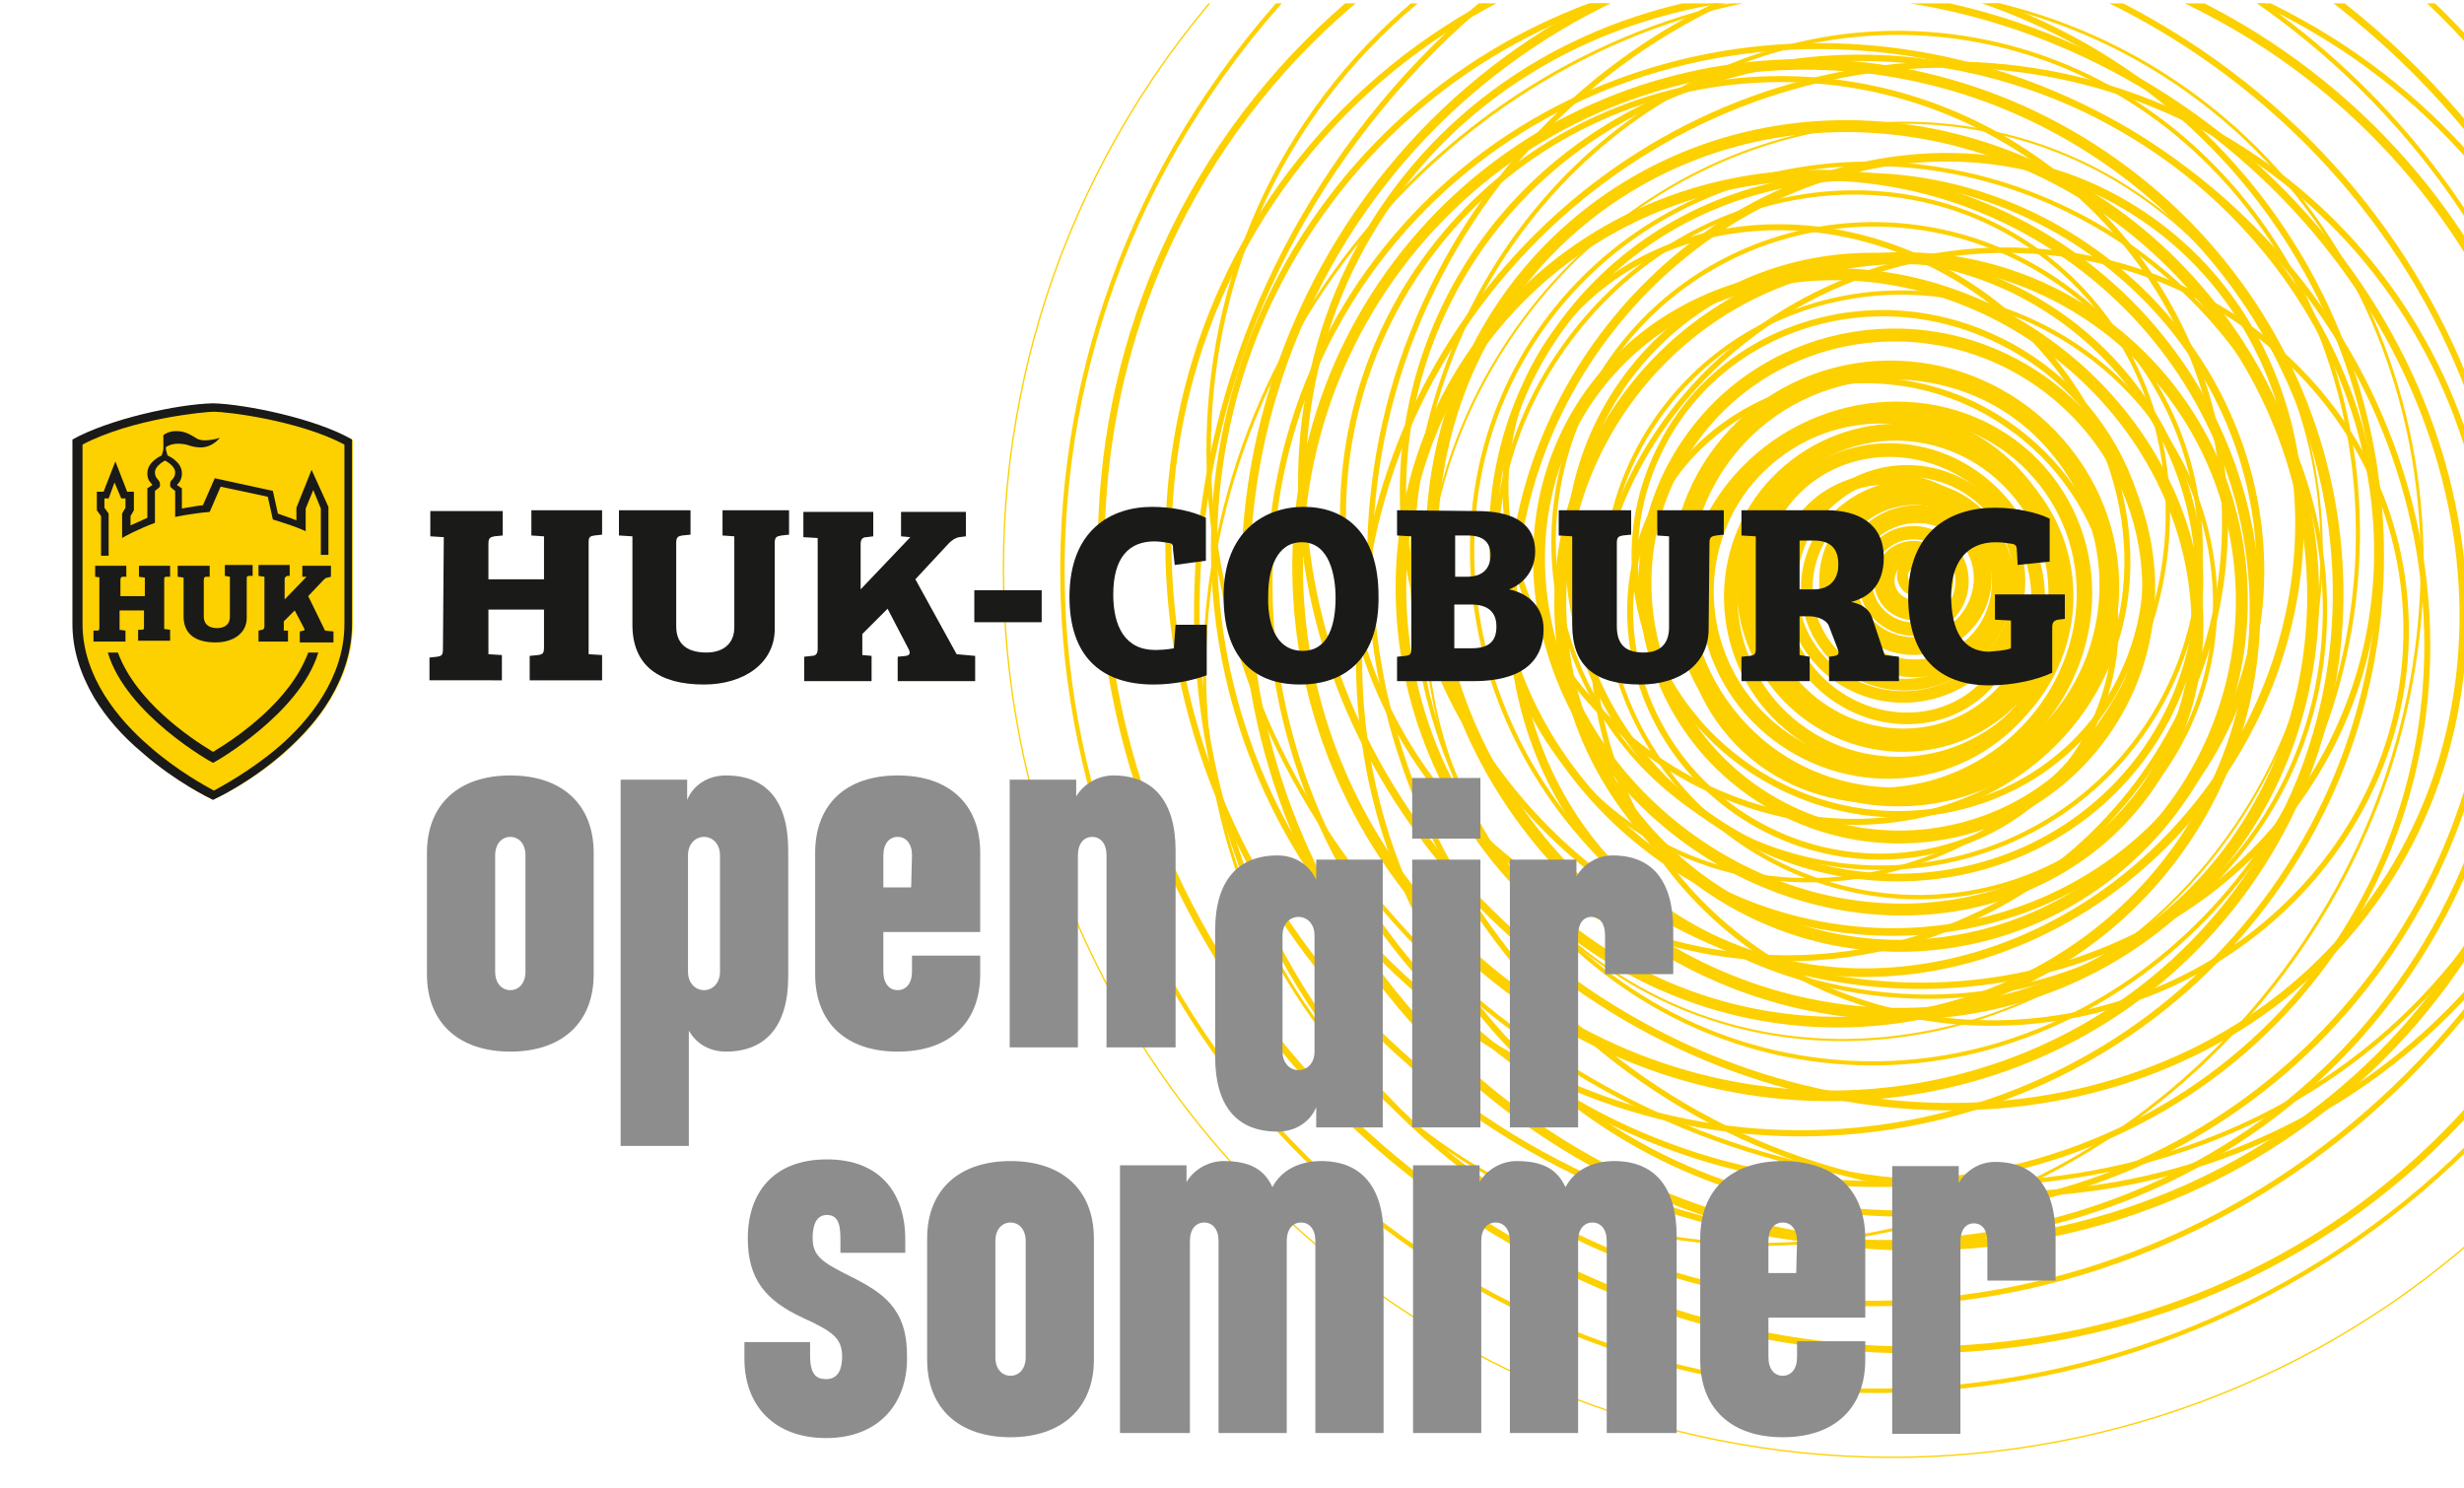 <?xml version="1.0" encoding="utf-8"?>
<!-- Generator: Adobe Illustrator 22.0.1, SVG Export Plug-In . SVG Version: 6.00 Build 0)  -->
<svg version="1.1" id="Ebene_1" xmlns="http://www.w3.org/2000/svg" xmlns:xlink="http://www.w3.org/1999/xlink" x="0px" y="0px"
	 viewBox="0 0 292.6 176.7" style="enable-background:new 0 0 292.6 176.7;" xml:space="preserve">
<style type="text/css">
	.st0{clip-path:url(#SVGID_2_);}
	.st1{fill:none;stroke:#FDD000;stroke-width:0.255;}
	.st2{fill:none;stroke:#FDD000;stroke-width:0.51;}
	.st3{fill:none;stroke:#FDD000;stroke-width:1.021;}
	.st4{fill:none;stroke:#FDD000;stroke-width:0.908;}
	.st5{fill:none;stroke:#FDD000;stroke-width:1.531;}
	.st6{fill:none;stroke:#FDD000;stroke-width:0.355;}
	.st7{fill:none;stroke:#FDD000;stroke-width:0.71;}
	.st8{fill:none;stroke:#FDD000;stroke-width:0.731;}
	.st9{fill:none;stroke:#FDD000;stroke-width:1.264;}
	.st10{fill:none;stroke:#FDD000;stroke-width:1.417;}
	.st11{fill:none;stroke:#FDD000;stroke-width:0.162;}
	.st12{fill:none;stroke:#FDD000;stroke-width:0.523;}
	.st13{fill:none;stroke:#FDD000;stroke-width:0.812;}
	.st14{fill:none;stroke:#FDD000;stroke-width:0.65;}
	.st15{fill:none;stroke:#FDD000;stroke-width:0.526;}
	.st16{fill:none;stroke:#FDD000;stroke-width:0.886;}
	.st17{fill:none;stroke:#FDD000;stroke-width:1.046;}
	.st18{fill:none;stroke:#FDD000;stroke-width:0.487;}
	.st19{fill:none;stroke:#FDD000;stroke-width:0.75;}
	.st20{fill:none;stroke:#FDD000;stroke-width:0.713;}
	.st21{fill:none;stroke:#FDD000;stroke-width:0.531;}
	.st22{fill:none;stroke:#FDD000;stroke-width:2.038;}
	.st23{fill:none;stroke:#FDD000;stroke-width:1.835;}
	.st24{fill:none;stroke:#FDD000;stroke-width:1.688;}
	.st25{fill:none;stroke:#FDD000;stroke-width:1.603;}
	.st26{fill:none;stroke:#FDD000;stroke-width:1.624;}
	.st27{fill:none;stroke:#FDD000;stroke-width:1.381;}
	.st28{fill:none;stroke:#FDD000;stroke-width:2.112;}
	.st29{fill:none;stroke:#FDD000;stroke-width:1.584;}
	.st30{fill:none;stroke:#FDD000;stroke-width:2.437;}
	.st31{fill:none;stroke:#FDD000;stroke-width:1.3;}
	.st32{fill:#1A1A18;}
	.st33{fill:#FDD000;}
	.st34{fill:#8D8D8D;}
</style>
<g>
	<defs>
		<rect id="SVGID_1_" x="-33.5" y="0.4" width="326.5" height="221.5"/>
	</defs>
	<clipPath id="SVGID_2_">
		<use xlink:href="#SVGID_1_"  style="overflow:visible;"/>
	</clipPath>
	<g class="st0">
		<g>
			<path class="st1" d="M190.1,114.4c23.3,16.7,56.8,9.8,74.6-15.2c17.9-25.1,13.5-58.9-9.9-75.5C231.5,7,198,13.9,180.2,38.9
				S166.7,97.8,190.1,114.4z"/>
			<path class="st2" d="M197.5,108.1c23.3,16.7,54.8,12.6,70.2-9.1c15.4-21.7,9-52.7-14.3-69.4c-23.3-16.5-54.7-12.5-70.2,9.2
				C167.8,60.4,174.2,91.5,197.5,108.1z"/>
			<path class="st3" d="M197.2,107.9c20.2,14.4,49.6,7.8,65.7-14.7s12.7-52.5-7.5-66.9s-49.6-7.8-65.7,14.7
				C173.7,63.5,177,93.5,197.2,107.9z"/>
			<path class="st4" d="M197.2,101.8c20.8,14.8,49.1,10.7,63.3-9.1c14.2-19.9,8.8-48-12-62.8c-20.8-14.8-49.1-10.8-63.3,9.1
				C171,58.8,176.4,87,197.2,101.8z"/>
			<path class="st4" d="M202.7,96.9c17.1,12.2,40.3,8.8,52-7.5c11.6-16.3,7.2-39.4-9.8-51.6c-17.1-12.2-40.3-8.8-52,7.5
				C181.2,61.7,185.6,84.8,202.7,96.9z"/>
			<path class="st2" d="M193.2,97.7c17.5,12.5,42.6,7.4,56-11.4c13.4-18.8,10.1-44.2-7.4-56.6c-17.5-12.5-42.6-7.4-56,11.4
				C172.4,59.8,175.7,85.2,193.2,97.7z"/>
			<path class="st5" d="M208,93.8c13.5,9.6,32.2,6.6,41.7-6.8c9.5-13.4,6.3-32-7.2-41.6c-13.5-9.6-32.2-6.6-41.7,6.8
				C191.3,65.5,194.5,84.2,208,93.8z"/>
			<path class="st2" d="M206.2,99.6c16.5,11.7,39,8.3,50.4-7.7c11.4-16,7.3-38.5-9.2-50.2s-39-8.3-50.4,7.7S189.7,87.8,206.2,99.6z"
				/>
			<path class="st6" d="M170.8,135.7c31.5,22.5,76.9,12.7,101.5-21.8c24.6-34.5,19-80.6-12.5-103.1S182.9-1.9,158.3,32.6
				C133.8,67.1,139.4,113.3,170.8,135.7z"/>
			<path class="st7" d="M181,127c31.5,22.5,74.2,16.5,95.5-13.3c21.2-29.8,12.9-72.1-18.5-94.6c-31.5-22.5-74.2-16.5-95.5,13.3
				C141.3,62.2,149.6,104.6,181,127z"/>
			<path class="st8" d="M173.4,121.6c31.2,22.3,74.5,15.2,96.6-15.8s14.7-74.2-16.5-96.5C222.3-12.9,179-5.8,156.9,25.2
				S142.2,99.4,173.4,121.6z"/>
			<path class="st9" d="M180.6,118.3c28,20,66.5,14.1,86-13.2s12.5-65.6-15.5-85.6s-66.5-14.1-86,13.2
				C145.7,60,152.6,98.4,180.6,118.3z"/>
			<path class="st9" d="M188.1,111.7c23,16.4,54.6,11.5,70.6-10.9S269,46.9,246,30.5S191.4,19,175.4,41.4
				C159.5,63.8,165.1,95.3,188.1,111.7z"/>
			<path class="st7" d="M181.6,104c23.6,16.8,56.3,11.5,73-11.9s11.1-56.1-12.5-72.9s-56.3-11.5-73,11.9
				C152.4,54.6,158,87.2,181.6,104z"/>
			<path class="st10" d="M200.8,99.8c18.2,13,42.3,10.3,54-6c11.6-16.3,6.3-40-11.9-53s-42.3-10.3-54,6
				C177.3,63.1,182.6,86.8,200.8,99.8z"/>
			<path class="st7" d="M196.1,89.7c17.3,12.3,40,10,50.9-5.1c10.8-15.1,5.6-37.4-11.7-49.7s-40-10-50.9,5.1
				C173.6,55.1,178.8,77.4,196.1,89.7z"/>
			<path class="st11" d="M163.4,153.4c47.3,33.8,112.9,23,146.5-24.1S332.3,16.7,285-17.1S172.1-40.1,138.5,7
				C105,54.1,116.1,119.6,163.4,153.4z"/>
			<path class="st12" d="M166.7,147.3c44.1,31.4,105.8,20.4,137.9-24.6S327,15.7,283-15.7S177.2-36.1,145.1,8.9
				S122.7,115.9,166.7,147.3z"/>
			<path class="st13" d="M171.3,142.1c42.1,30.1,99.3,22.1,127.8-17.7c28.4-39.9,17.3-96.5-24.8-126.6
				C232.2-32.3,175-24.3,146.5,15.5C118.1,55.4,129.2,112.1,171.3,142.1z"/>
			<path class="st14" d="M175.8,140.1c37.7,26.9,91.6,15.9,120.5-24.6s21.7-95.1-16-122c-37.6-26.9-91.6-15.9-120.5,24.6
				C131,58.6,138.1,113.2,175.8,140.1z"/>
			<path class="st15" d="M181.3,123.4c38,27.1,88.4,21.6,112.6-12.3c24.2-33.9,13-83.3-25-110.4S180.5-20.9,156.3,13
				C132.1,46.9,143.3,96.3,181.3,123.4z"/>
			<path class="st16" d="M186.8,116.7c32.2,23,74.8,18.6,95.1-9.8s10.6-70.1-21.6-93.1s-74.8-18.6-95.1,9.8S154.6,93.7,186.8,116.7z
				"/>
			<path class="st8" d="M174.3,131.6c36.7,26.2,86.3,19.6,110.7-14.7c24.5-34.3,14.6-83.3-22.1-109.5s-86.2-19.6-110.7,14.7
				S137.6,105.5,174.3,131.6z"/>
			<path class="st8" d="M188.6,132.2c29.9,21.3,72,13.3,94.2-17.7c22.2-31.1,16-73.6-13.9-94.9s-72-13.3-94.2,17.7
				C152.5,68.4,158.7,110.9,188.6,132.2z"/>
			<path class="st17" d="M190.8,138.9c38.6,20.2,86,5.7,105.7-32.3s4.4-85.2-34.3-105.4c-38.6-20.2-86-5.7-105.7,32.3
				S152.1,118.7,190.8,138.9z"/>
			<path class="st14" d="M203.3,133.2c36.7,19.2,81.8,5.3,100.6-31s4.3-81.3-32.4-100.5s-81.8-5.3-100.6,31S166.6,114,203.3,133.2z"
				/>
			<path class="st18" d="M213.3,125.5c30.5,5.4,59.9-17.2,65.7-50.6s-14.1-64.8-44.6-70.2c-30.5-5.4-59.9,17.2-65.7,50.6
				C162.8,88.6,182.8,120.1,213.3,125.5z"/>
			<path class="st19" d="M201.7,111.1c29.3,13.8,63.3,2.9,75.9-24.2s-1-60.3-30.3-74.1c-29.4-13.7-63.4-2.9-76,24.3
				C158.7,64.2,172.3,97.4,201.7,111.1z"/>
			<path class="st19" d="M212.1,93.7c15.3,7.2,33.3,1,40.1-13.8c6.9-14.8,0-32.6-15.3-39.7c-15.3-7.2-33.3-1-40.1,13.8
				C189.9,68.7,196.8,86.5,212.1,93.7z"/>
			<path class="st20" d="M210.6,98.9c14.5,6.8,31.6,1,38.1-13.1c6.5-14,0-30.9-14.5-37.8c-14.5-6.8-31.6-1-38.1,13.1
				S196.1,92.1,210.6,98.9z"/>
			<path class="st21" d="M200.8,95.8c17.3,12.4,41.3,8.5,53.5-8.6c12.2-17.1,8.1-41-9.3-53.3c-17.3-12.4-41.3-8.5-53.5,8.6
				C179.3,59.6,183.4,83.5,200.8,95.8z"/>
			<path class="st10" d="M182.1,98.9c18.5,23.5,51.4,28.5,73.7,11.3c22.2-17.2,25.3-50.3,6.8-73.7C244.1,13,211.2,8,188.9,25.2
				C166.7,42.4,163.6,75.4,182.1,98.9z"/>
			<path class="st10" d="M229.9,112.1c22.2-2.4,38.4-22.5,36.1-45c-2.3-22.4-22.2-38.6-44.4-36.2s-38.4,22.5-36.1,45
				C187.8,98.2,207.7,114.5,229.9,112.1z"/>
			<path class="st14" d="M242.1,121.2c26.5-2.9,46-25.6,43.4-50.8S259.3,27.2,232.8,30c-26.5,2.9-45.9,25.6-43.4,50.8
				C192,106,215.6,124.1,242.1,121.2z"/>
			<path class="st22" d="M205.1,84.9c8.7,11.1,24.8,13.1,35.8,4.6c11.1-8.6,13-24.5,4.2-35.6c-8.7-11.1-24.8-13.1-35.8-4.6
				C198.3,57.9,196.4,73.8,205.1,84.9z"/>
			<path class="st22" d="M204.8,84.7c8.7,11.1,24.8,13.1,35.8,4.6c11.1-8.6,13-24.5,4.2-35.6c-8.7-11.1-24.8-13.1-35.8-4.6
				C198,57.7,196.1,73.7,204.8,84.7z"/>
			<path class="st23" d="M205.3,86.1c7.7,9.8,22.4,11.2,32.8,3.2c10.4-8.1,12.5-22.5,4.8-32.3s-22.4-11.2-32.8-3.2
				C199.8,61.8,197.6,76.3,205.3,86.1z"/>
			<path class="st24" d="M207.2,83.4c7.3,9.2,20.6,11,29.7,3.9c9.2-7.1,10.7-20.4,3.5-29.6c-7.3-9.2-20.6-11-29.7-3.9
				C201.5,60.9,200,74.2,207.2,83.4z"/>
			<path class="st25" d="M209.7,83.1c6.8,8.6,19.3,10.1,28,3.4c8.7-6.8,10.3-19.2,3.5-27.8s-19.3-10.1-28-3.4
				C204.5,62,203,74.4,209.7,83.1z"/>
			<path class="st26" d="M211.1,81.2c6.4,8.1,18,9.7,26,3.5s9.3-17.8,2.9-25.9c-6.4-8.1-18-9.7-26-3.5S204.7,73.1,211.1,81.2z"/>
			<path class="st26" d="M212.2,80.5c5.9,7.5,16.5,9.1,23.7,3.5s8.2-16.2,2.3-23.7s-16.5-9.1-23.7-3.5
				C207.4,62.4,206.3,73,212.2,80.5z"/>
			<path class="st27" d="M214.6,79.4c5,6.4,13.9,7.8,19.8,3.3c5.9-4.6,6.6-13.5,1.6-19.9s-13.9-7.8-19.8-3.3
				C210.3,64.2,209.6,73,214.6,79.4z"/>
			<path class="st27" d="M215.5,77.7c4.6,5.8,13.1,6.8,19,2.1c5.9-4.6,7.1-13,2.5-18.8s-13.1-6.8-19-2.1
				C212.1,63.4,211,71.9,215.5,77.7z"/>
			<path class="st27" d="M217,76.9c4,5.1,11.5,5.9,16.7,1.8c5.2-4.1,6.3-11.5,2.3-16.5c-4-5.1-11.5-5.9-16.7-1.8
				C214,64.4,213,71.8,217,76.9z"/>
			<path class="st28" d="M219.3,75.4c3.5,4.5,9.9,5.3,14.4,1.8c4.4-3.4,5.2-9.9,1.7-14.3c-3.5-4.5-9.9-5.3-14.4-1.8
				C216.5,64.5,215.8,70.9,219.3,75.4z"/>
			<path class="st28" d="M221.1,73.8c2.7,3.4,7.7,3.9,11.2,1.2s4.2-7.7,1.5-11c-2.7-3.4-7.7-3.9-11.2-1.2S218.4,70.4,221.1,73.8z"/>
			<path class="st29" d="M222.7,72.5c2,2.5,5.6,3,8.1,1c2.5-1.9,2.9-5.5,1-8c-2-2.5-5.6-3-8.1-1C221.2,66.4,220.8,70,222.7,72.5z"/>
			<path class="st30" d="M224.5,71.1c1.2,1.5,3.4,1.8,4.9,0.6c1.5-1.2,1.8-3.4,0.6-4.9s-3.4-1.8-4.9-0.6S223.3,69.6,224.5,71.1z"/>
			<path class="st31" d="M226.3,69.5c0.6,0.8,1.7,0.9,2.5,0.3s0.9-1.7,0.3-2.4c-0.6-0.8-1.7-0.9-2.5-0.3
				C225.8,67.6,225.7,68.7,226.3,69.5z"/>
		</g>
		<g>
			<path class="st32" d="M52.7,63.8l-1.6-0.1v-3h8.6v2.9l-1,0.1c-0.5,0.1-0.7,0.2-0.7,0.9v4.2h6.6v-5.1l-1.5-0.1v-3h8.4v2.9
				l-0.9,0.1c-0.6,0.1-0.7,0.2-0.7,0.9v13.2l1.6,0.1v3h-8.6v-2.9l1-0.1c0.6-0.1,0.7-0.2,0.7-1v-4.4H58v5.3l1.6,0.1v3H51v-2.7
				l0.9-0.1c0.6-0.1,0.7-0.2,0.7-1L52.7,63.8L52.7,63.8z"/>
			<path class="st32" d="M92,74.7c0,4.1-3.7,6.6-8.4,6.6c-5.3,0-8.5-2.2-8.5-7.1V63.7l-1.6-0.1v-3H82v2.9l-1,0.1
				c-0.5,0.1-0.7,0.2-0.7,0.9v9.9c0,2.4,1.7,3.1,3.6,3.1c1.8,0,3.3-0.9,3.3-3V63.7l-1.4-0.1v-3h7.9v2.9l-0.9,0.1
				c-0.6,0.1-0.8,0.2-0.8,0.9V74.7z"/>
			<path class="st32" d="M108.7,68.8l4-4.3c0.3-0.3,0.7-0.6,1.2-0.7l0.8-0.1v-2.9H107v2.9l1.1,0.1l-5.9,6.2v-5.4
				c0-0.5,0.2-0.8,0.7-0.8l0.8-0.1v-2.9h-8.3v3l1.7,0.1v13.2c0,0.5-0.2,0.8-0.7,0.8L95.5,78v2.9h8v-3l-1.1-0.1v-2.5l3-3l2.5,4.8
				c0.2,0.4,0.2,0.7-0.3,0.8l-1,0.1v2.9h9.2v-3l-2.2-0.2L108.7,68.8z"/>
			<rect x="115.7" y="70.1" class="st32" width="8" height="3.8"/>
			<path class="st32" d="M206.8,78l1-0.1c0.6-0.1,0.7-0.2,0.7-1V63.7l-1.7-0.1v-3h10.1c3.9,0,6.8,1.7,6.8,5.6c0,3.4-1.9,4.8-3.9,5.3
				c0,0,1.9,0.2,2.5,1.8l1.5,4.5l1.7,0.2v2.9h-8.3V78l0.7-0.1c0.5-0.1,0.5-0.4,0.3-0.9l-1-2.6c-0.2-0.7-1.3-1.2-2.3-1.2h-1.2v4.6
				l1.2,0.2v2.9h-8.1V78z M215.4,70c1.4,0,2.9-0.7,2.9-3c0-2-1.1-2.8-2.9-2.8h-1.7V70H215.4z"/>
			<path class="st32" d="M137.1,64.3c-3.1,0-4.9,2-4.9,6.3c0,3.8,1.4,6.6,5,6.6c1.2,0,2.2-0.2,2.2-0.2l0.2-2.8h3.7v6
				c-1.6,0.6-3.9,1.1-6.3,1.1c-6.4,0-10-3.5-10-10.4c0-8,5-10.7,9.8-10.7c2.4,0,4.8,0.5,6.4,1.3v5.1l-3.7,0.5l-0.2-1.8
				c0-0.5,0-0.7-0.4-0.8C138.3,64.4,137.6,64.3,137.1,64.3"/>
			<path class="st32" d="M154.4,81.3c-5.8,0-9.1-3.5-9.1-10.5c0-7.8,5-10.6,9.5-10.6c4.8,0,8.9,2.9,8.9,10.6
				C163.8,77.8,160.1,81.3,154.4,81.3 M154.7,77.3c3.1,0,3.9-3.2,3.9-6.3c0-2.6-0.7-6.6-4-6.6c-3,0-4,3.2-4,6.3
				C150.5,73.5,151.2,77.3,154.7,77.3"/>
			<path class="st32" d="M175.4,60.7c3.7,0,6.9,1.1,6.9,4.8c0,2.2-1.3,3.8-3.1,4.5c2.5,0.5,4.1,2.3,4.1,4.7c0,4.1-2.9,6.2-8.3,6.2
				h-9.1V78l1-0.1c0.6-0.1,0.7-0.2,0.7-1V63.7l-1.7-0.1v-3L175.4,60.7L175.4,60.7z M172.8,68.5h1.4c1.9,0,2.8-1,2.8-2.6
				s-1-2.3-2.7-2.3h-1.5V68.5z M172.8,77h1.9c2.2,0,3-0.9,3-2.6s-1-2.6-3-2.6h-2V77H172.8z"/>
			<path class="st32" d="M202.9,74.7c0,4.1-3.3,6.6-8.1,6.6c-5.4,0-8.1-2.2-8.1-7.1V63.7l-1.6-0.1v-3h8.6v2.9l-1,0.1
				c-0.5,0.1-0.7,0.2-0.7,0.9v9.9c0,2.4,1.3,3.1,3.2,3.1c1.8,0,3-0.9,3-3V63.7l-1.4-0.1v-3h7.9v2.9l-0.9,0.1
				c-0.6,0.1-0.8,0.2-0.8,0.9L202.9,74.7L202.9,74.7z"/>
			<path class="st32" d="M238.8,77v-3.3l-1.9-0.1v-3h8.3v2.9l-0.8,0.1c-0.5,0.1-0.7,0.3-0.7,0.9v5.4c-1.7,0.8-4.5,1.5-7.5,1.5
				c-5.9,0-9.6-3.4-9.6-10.5c0-7.9,5.1-10.6,10.3-10.6c2.6,0,5.1,0.6,6.5,1.3v5.1l-3.8,0.4l-0.1-1.7c0-0.5-0.1-0.7-0.5-0.8
				c-0.6-0.1-1.3-0.2-2-0.2c-3.6,0-5.3,2.6-5.3,6.3c0,4.2,1.4,6.7,4.5,6.7C237.1,77.3,238,77.3,238.8,77"/>
			<path class="st33" d="M25.3,95l-0.4-0.2c-1-0.5-4.5-2.4-7.9-5.4c-3.7-3.2-8.2-8.5-8.2-15.2c0-0.9,0-18.7,0-21.3v-0.6L9.3,52
				c6-3.2,15.1-4,16.1-4c1.7,0,10.3,1.1,16,4l0.5,0.3v0.6c0,1.6,0,9.3,0,15v6.2c0,6.8-4.4,12.1-8.1,15.3c-3.4,3-6.9,4.8-7.9,5.3
				L25.3,95z"/>
			<path class="st32" d="M12,68.6l-0.7-0.1v-1.3H15v1.3h-0.4c-0.2,0-0.3,0.1-0.3,0.4v1.9h2.9v-2.2l-0.7-0.1v-1.3h3.7v1.3h-0.4
				c-0.3,0-0.3,0.1-0.3,0.4v5.8l0.7,0.1v1.3h-3.8v-1.3h0.4c0.3,0,0.3-0.1,0.3-0.4v-1.9h-2.9v2.3l0.7,0.1v1.3h-3.8v-1.3h0.4
				c0.3,0,0.3-0.1,0.3-0.4v-5.9H12z"/>
			<path class="st32" d="M29.3,73.4c0,1.8-1.6,2.9-3.7,2.9c-2.4,0-3.8-1-3.8-3.1v-4.6l-0.7-0.1v-1.3h3.8v1.3h-0.4
				c-0.2,0-0.3,0.1-0.3,0.4v4.3c0,1.1,0.8,1.4,1.6,1.4s1.5-0.4,1.5-1.3v-4.8l-0.6-0.1v-1.3H30v1.3h-0.4c-0.3,0-0.3,0.1-0.3,0.4V73.4
				z"/>
			<path class="st32" d="M36.6,70.8l1.8-1.9c0.1-0.1,0.3-0.3,0.5-0.3l0.4-0.1v-1.3h-3.4v1.3h0.5l-2.6,2.7v-2.4
				c0-0.2,0.1-0.3,0.3-0.4h0.3v-1.3h-3.7v1.3l0.7,0.1v5.9c0,0.2-0.1,0.4-0.3,0.4l-0.4,0.1v1.3h3.5v-1.3h-0.5v-1.1l1.3-1.3l1.1,2.1
				c0.1,0.2,0.1,0.3-0.1,0.3L35.6,75v1.3h4V75l-1-0.1L36.6,70.8z"/>
			<path class="st32" d="M37,55.8l-1.8,4.5v1.5c-0.7-0.3-1.7-0.6-2.2-0.8l-0.6-2.7l-6.9-1.5L24.1,60c-0.9,0.1-2.5,0.4-2.5,0.4V58
				L21,57.6c0,0,0.3-0.3,0.4-0.5c0.2-0.4,0.2-0.7,0.2-0.9c0-1.4-1.7-2.1-1.7-2.1l-0.2-0.7v-0.3c0.3-0.2,0.8-0.4,1.4-0.4
				c1.2,0,1.3,0.3,2.2,0.4c1.8,0.3,2.8-1.1,2.8-1.1s-1.8,0.6-2.7,0.1c-0.7-0.4-1.3-0.9-2.5-0.9c-1,0-1.5,0.5-1.5,0.5v1.7l-0.2,0.7
				c0,0-1.7,0.7-1.7,2.1c0,0.2,0,0.5,0.2,0.9c0.1,0.1,0.4,0.5,0.4,0.5L17.5,58v3.5c-0.7,0.3-1.5,0.7-2,0.9v-1.1l0.4-0.7v-2.2h-0.8
				l-1.4-3.6l-1.4,3.6h-0.8v2.2l0.5,0.7V66h0.9v-5l-0.5-0.7v-1.1h0.5l0.7-1.9l0.8,1.9h0.5v1.1L14.5,61v2.9c0.1-0.1,2-1.1,3.9-1.8
				v-3.8c0,0,0.4-0.3,0.5-0.4s0.1-0.2,0.1-0.4c0-0.2-0.1-0.4-0.3-0.6c-0.2-0.2-0.3-0.5-0.3-0.8c0-0.8,1.2-1.4,1.2-1.4
				s1.2,0.6,1.2,1.4c0,0.3-0.1,0.6-0.3,0.8c-0.2,0.2-0.3,0.3-0.3,0.6c0,0.2,0,0.3,0.1,0.4s0.5,0.4,0.5,0.4v3.1c0,0,1.8-0.4,4.1-0.6
				l1.3-3l5.6,1.2l0.6,2.7c1,0.3,2.9,0.9,3.9,1.4v-2.7l0.9-2.2l0.9,2.2v5.5H39v-5.7L37,55.8z"/>
			<path class="st32" d="M36.6,77.5c-2.1,5.7-8.3,10-11.3,11.8c-3-1.8-9.2-6.1-11.3-11.8h-1.2c2.2,7.4,12.4,13.1,12.5,13.1
				c0.1,0,10.3-5.8,12.5-13.1H36.6z"/>
			<path class="st32" d="M25.3,47.9C21,48,12.9,49.8,8.6,52.2c0,0.8,0,20.9,0,21.9c0,3,0.9,5.9,2.6,8.8c1.4,2.3,3.3,4.5,5.7,6.5
				c4,3.5,8,5.4,8.2,5.5l0.2,0.1l0.2-0.1c0.2-0.1,4.1-1.9,8.1-5.4c2.4-2.1,4.3-4.3,5.6-6.5c1.7-2.9,2.6-5.8,2.6-8.9
				c0-1,0-21.5,0-21.9C37.5,49.7,29.1,48,25.3,47.9 M40.9,74.1c0,6.4-4.2,11.5-7.8,14.6c-3.4,2.9-6.8,4.7-7.7,5.2
				c-0.9-0.5-4.3-2.3-7.7-5.3c-3.6-3.1-7.9-8.2-7.9-14.5c0-0.9,0-18.7,0-21.3c5.9-3.1,14.6-3.9,15.6-3.9c1.5,0,10,1,15.5,3.9
				C40.9,55.5,40.9,73.3,40.9,74.1"/>
		</g>
		<g>
			<path class="st34" d="M98.1,170.8c-6.2,0-9.7-3.9-9.7-9.4v-2h7.8v1.6c0,2.2,0.7,2.8,1.9,2.8c1.1,0,1.9-0.7,1.9-2.7
				c0-2.2-1.2-3-4.7-4.6c-4.3-2-6.5-4.5-6.5-9.4c0-5.4,3-9.4,9.4-9.4c6.3,0,9.3,4,9.3,9.5v1.6h-7.7v-1.5c0-1.5-0.1-3-1.6-3
				c-1.2,0-1.7,1.1-1.7,2.7c0,2.2,1.1,2.9,4.5,4.6c3.8,1.9,6.7,3.8,6.7,9.3C107.9,166.5,104.5,170.8,98.1,170.8z"/>
			<path class="st34" d="M120,170.7c-6.1,0-9.9-3.4-9.9-9.2v-14.4c0-5.8,3.8-9.2,9.9-9.2c6.1,0,9.9,3.4,9.9,9.2v14.4
				C129.9,167.3,126,170.7,120,170.7z M121.8,147.4c0-1.4-0.8-2.2-1.8-2.2s-1.8,0.8-1.8,2.2v13.8c0,1.4,0.8,2.2,1.8,2.2
				s1.8-0.8,1.8-2.2V147.4z"/>
			<path class="st34" d="M156.2,170.2v-22.8c0-1.4-0.7-2.2-1.7-2.2s-1.7,0.8-1.7,2.2v22.8h-8.1v-22.8c0-1.4-0.7-2.2-1.7-2.2
				s-1.7,0.8-1.7,2.2v22.8H133v-31.8h7.9v2c0.8-1.4,2.5-2.5,4.4-2.5c3,0,4.8,0.9,5.8,3.1c1.1-2.1,3.3-3.1,5.8-3.1
				c4.7,0,7.4,3,7.4,8.9v23.4L156.2,170.2L156.2,170.2z"/>
			<path class="st34" d="M190.8,170.2v-22.8c0-1.4-0.7-2.2-1.7-2.2s-1.7,0.8-1.7,2.2v22.8h-8.1v-22.8c0-1.4-0.7-2.2-1.7-2.2
				s-1.7,0.8-1.7,2.2v22.8h-8.1v-31.8h7.9v2c0.8-1.4,2.5-2.5,4.4-2.5c3,0,4.8,0.9,5.8,3.1c1.1-2.1,3.3-3.1,5.8-3.1
				c4.7,0,7.4,3,7.4,8.9v23.4L190.8,170.2L190.8,170.2z"/>
			<path class="st34" d="M211.7,170.7c-6.1,0-9.8-3.4-9.8-9.2v-14.4c0-5.8,3.7-9.2,9.8-9.2s9.8,3.4,9.8,9.2v9.4H210v4.7
				c0,1.4,0.7,2.2,1.7,2.2s1.7-0.8,1.7-2.2v-1.9h8.1v2.2C221.5,167.3,217.8,170.7,211.7,170.7z M213.4,147.4c0-1.4-0.7-2.2-1.7-2.2
				s-1.7,0.8-1.7,2.2v3.8h3.3L213.4,147.4L213.4,147.4z"/>
			<path class="st34" d="M236,152.1v-4.6c0-1.4-0.6-2.2-1.6-2.2s-1.6,0.8-1.6,2.2v22.8h-8.1v-31.8h7.9v2c0.8-1.4,2.4-2.5,4.3-2.5
				c4.7,0,7.2,3,7.2,8.9v5.2L236,152.1L236,152.1z"/>
		</g>
		<g>
			<path class="st34" d="M60.6,124.9c-6.1,0-9.9-3.4-9.9-9.2v-14.4c0-5.8,3.8-9.2,9.9-9.2s9.9,3.4,9.9,9.2v14.4
				C70.5,121.5,66.7,124.9,60.6,124.9z M62.4,101.6c0-1.4-0.8-2.2-1.8-2.2s-1.8,0.8-1.8,2.2v13.8c0,1.4,0.8,2.2,1.8,2.2
				s1.8-0.8,1.8-2.2V101.6z"/>
			<path class="st34" d="M86.2,124.9c-1.9,0-3.5-0.9-4.4-2.5v13.7h-8.1V92.6h7.9V95c0.7-1.7,2.4-2.9,4.6-2.9c4.8,0,7.4,3,7.4,8.9v15
				C93.6,121.9,90.9,124.9,86.2,124.9z M85.5,101.6c0-1.4-0.9-2.2-1.9-2.2s-1.9,0.8-1.9,2.2v13.8c0,1.4,0.9,2.2,1.9,2.2
				s1.9-0.8,1.9-2.2V101.6z"/>
			<path class="st34" d="M106.6,124.9c-6.1,0-9.8-3.4-9.8-9.2v-14.4c0-5.8,3.7-9.2,9.8-9.2c6.1,0,9.8,3.4,9.8,9.2v9.4h-11.5v4.7
				c0,1.4,0.7,2.2,1.7,2.2s1.7-0.8,1.7-2.2v-1.9h8.1v2.2C116.4,121.5,112.7,124.9,106.6,124.9z M108.3,101.6c0-1.4-0.7-2.2-1.7-2.2
				s-1.7,0.8-1.7,2.2v3.8h3.3L108.3,101.6L108.3,101.6z"/>
			<path class="st34" d="M131.4,124.4v-22.8c0-1.4-0.7-2.2-1.7-2.2s-1.7,0.8-1.7,2.2v22.8h-8.1V92.6h7.9v2c0.8-1.4,2.5-2.5,4.4-2.5
				c4.7,0,7.4,3,7.4,8.9v23.4L131.4,124.4L131.4,124.4z"/>
		</g>
		<g>
			<path class="st34" d="M156.3,133.9v-2.4c-0.7,1.7-2.4,2.9-4.6,2.9c-4.8,0-7.4-3-7.4-8.9v-15c0-5.9,2.7-8.9,7.4-8.9
				c2.2,0,3.8,1.2,4.6,2.9v-2.4h7.9v31.8H156.3z M156.1,111.1c0-1.4-0.9-2.2-1.9-2.2s-1.9,0.8-1.9,2.2v13.8c0,1.4,0.9,2.2,1.9,2.2
				s1.9-0.8,1.9-2.2V111.1z"/>
			<path class="st34" d="M167.7,99.6v-7.2h8.1v7.2H167.7z M167.7,133.9v-31.8h8.1v31.8H167.7z"/>
			<path class="st34" d="M190.6,115.8v-4.7c0-1.4-0.6-2.2-1.6-2.2s-1.6,0.8-1.6,2.2v22.8h-8.1v-31.8h7.9v2c0.8-1.4,2.4-2.5,4.3-2.5
				c4.7,0,7.2,3,7.2,8.9v5.2h-8.1V115.8z"/>
		</g>
	</g>
</g>
</svg>
